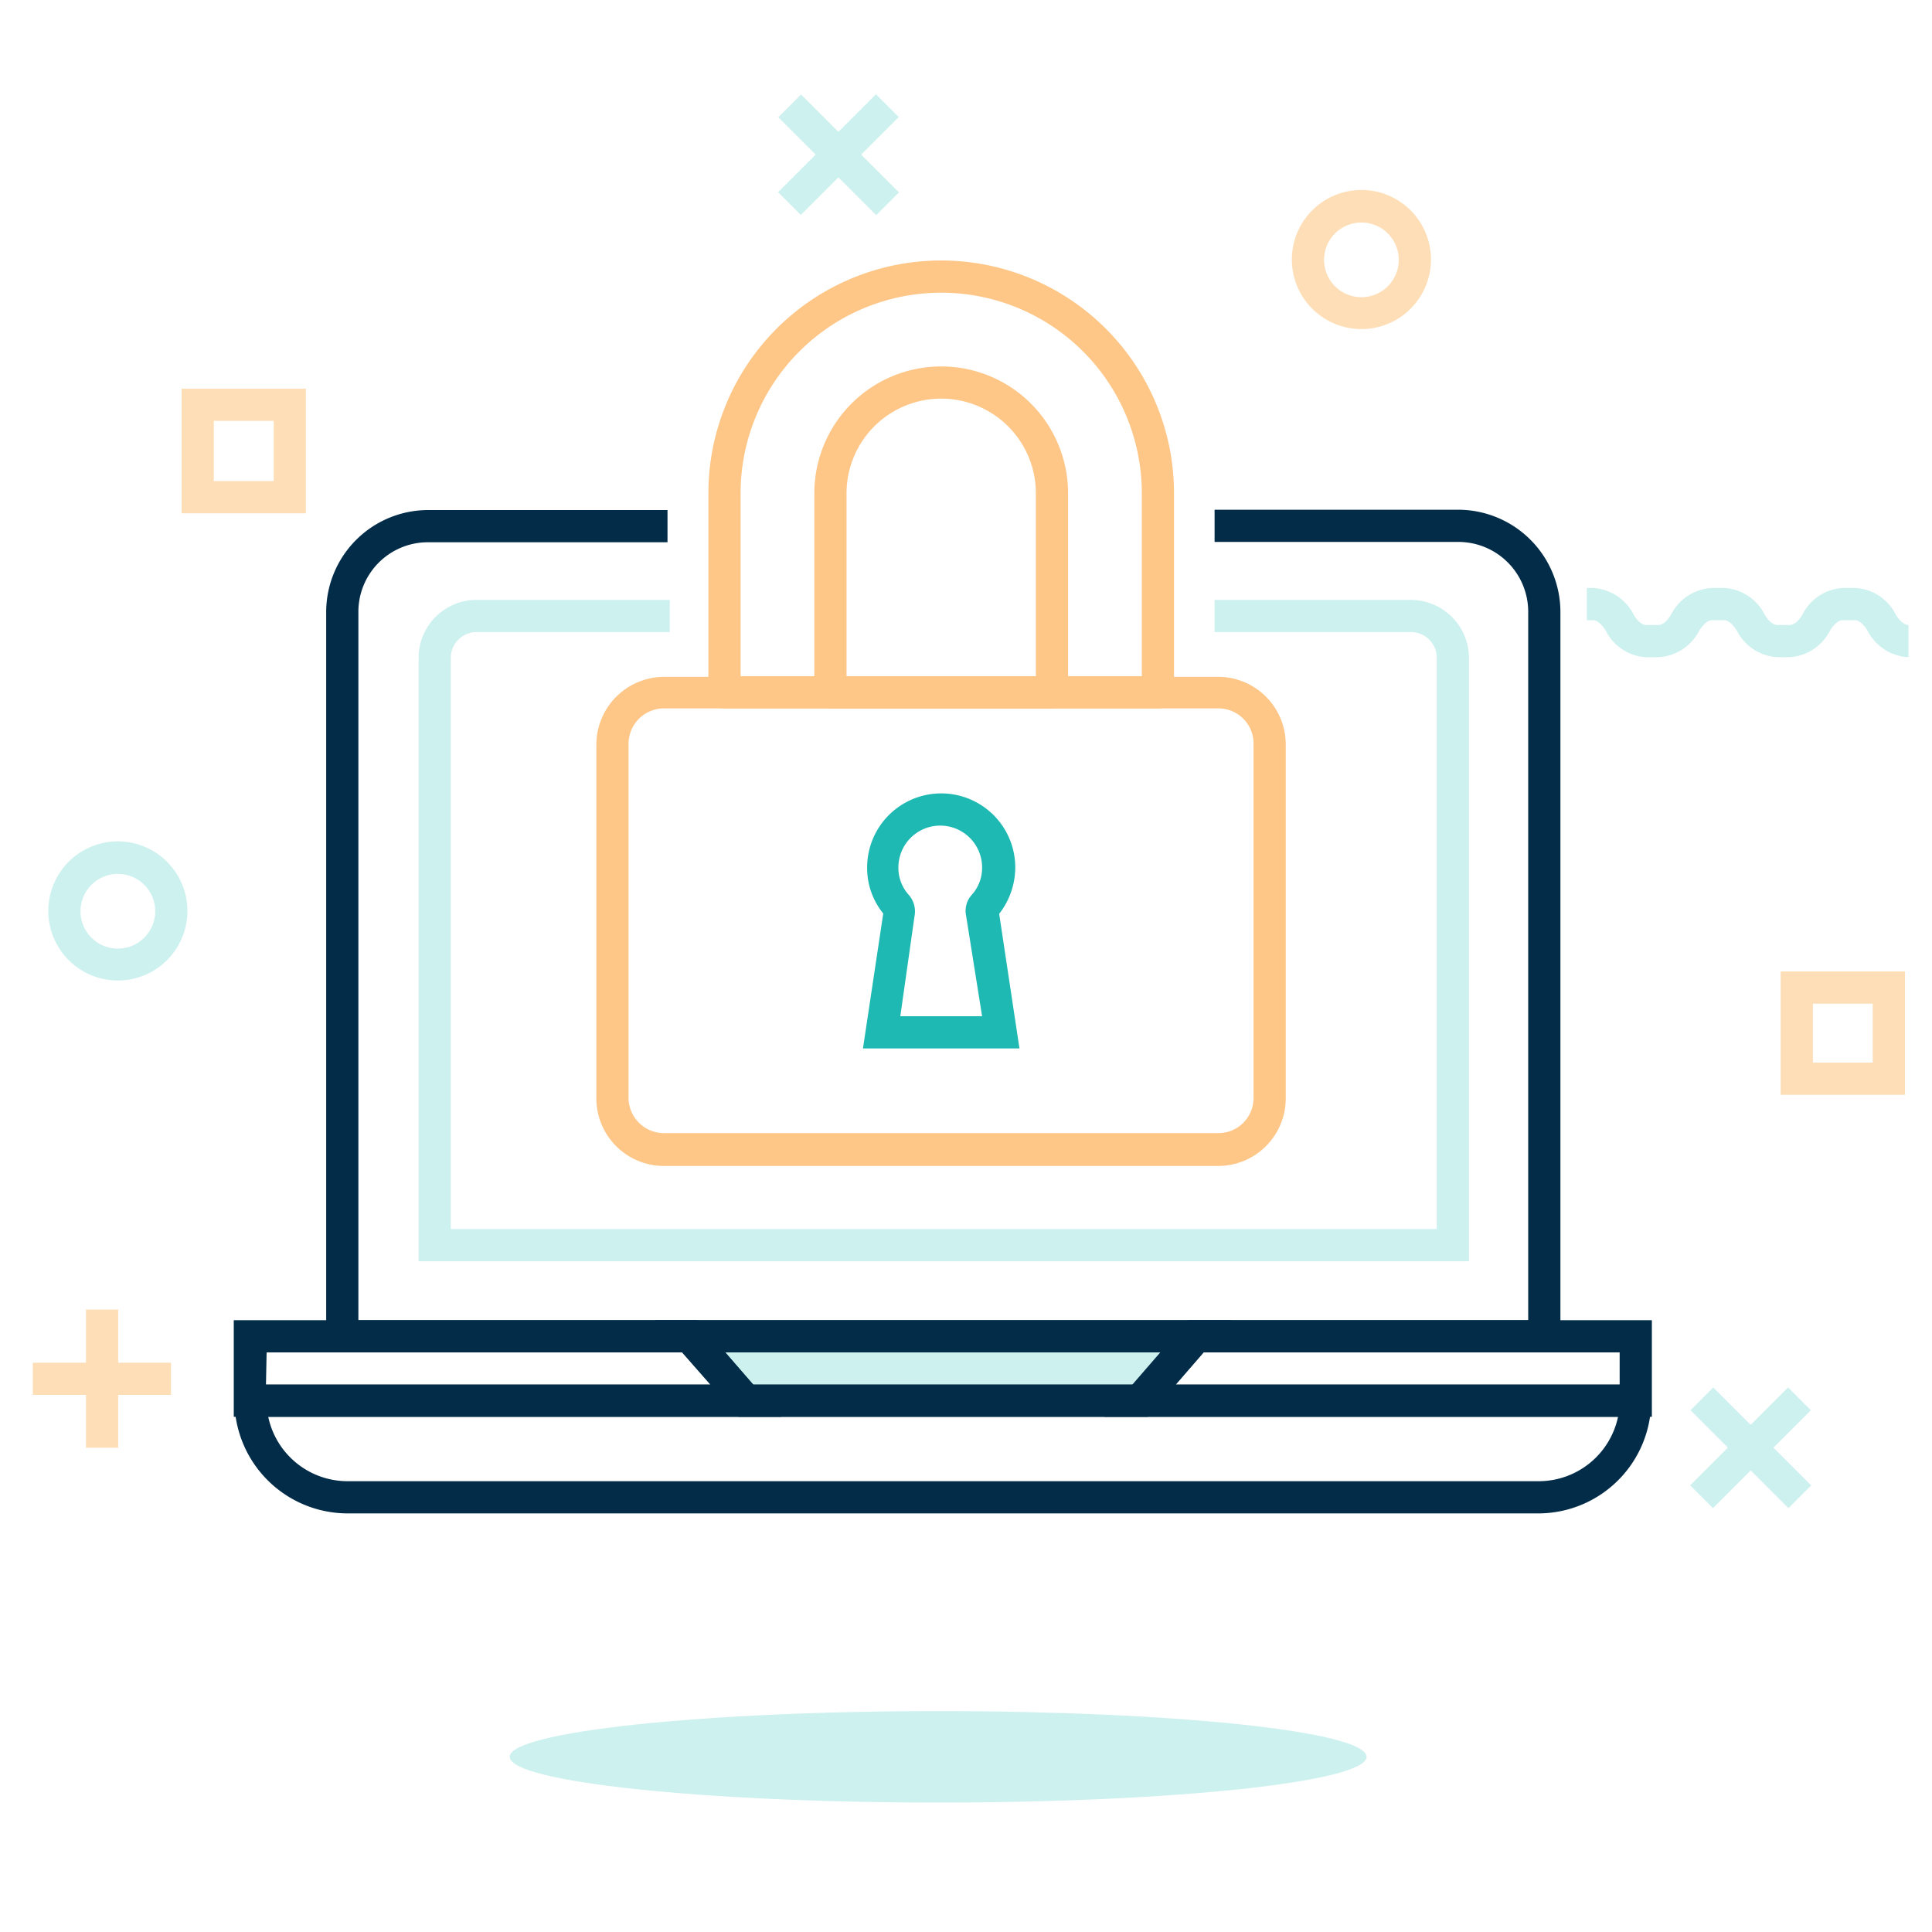 <svg id="Layer_1" data-name="Layer 1" xmlns="http://www.w3.org/2000/svg" viewBox="0 0 60 60"><defs><style>.cls-1{fill:#fedeb6;}.cls-2{fill:#cdf1ef;}.cls-3{fill:#022c48;}.cls-4{fill:#1db9b2;}.cls-5{fill:#fec687;}</style></defs><title>Computer Lock- On Light</title><rect class="cls-1" x="2.67" y="40.67" width="1" height="4.29"/><rect class="cls-1" x="1.02" y="42.32" width="4.29" height="1"/><rect class="cls-2" x="53.87" y="42.82" width="1" height="4.3" transform="translate(-15.87 51.61) rotate(-45)"/><rect class="cls-2" x="52.22" y="44.47" width="4.3" height="1" transform="translate(-15.88 51.61) rotate(-45)"/><rect class="cls-2" x="25.54" y="2.66" width="1" height="4.3" transform="translate(4.23 19.82) rotate(-45)"/><rect class="cls-2" x="23.89" y="4.3" width="4.3" height="1" transform="translate(4.23 19.82) rotate(-45)"/><path class="cls-2" d="M59.27,20.41A1.51,1.51,0,0,1,58,19.59c-.12-.2-.27-.33-.39-.33h-.39c-.12,0-.27.13-.39.33a1.51,1.51,0,0,1-1.26.82H55.2a1.51,1.51,0,0,1-1.26-.82c-.12-.2-.27-.33-.39-.33h-.39c-.12,0-.27.13-.39.33a1.52,1.52,0,0,1-1.26.82h-.39a1.49,1.49,0,0,1-1.25-.82c-.12-.2-.27-.33-.4-.33h-.19v-1h.19a1.51,1.51,0,0,1,1.26.82c.12.21.27.33.39.33h.39c.12,0,.27-.12.39-.33a1.51,1.51,0,0,1,1.26-.82h.39a1.5,1.5,0,0,1,1.25.82c.12.21.27.33.4.33h.38c.13,0,.28-.12.4-.33a1.49,1.49,0,0,1,1.25-.82h.39a1.49,1.49,0,0,1,1.25.82c.12.21.28.33.4.33Z"/><path class="cls-1" d="M42.28,10.22a2.16,2.16,0,1,1,2.16-2.16A2.16,2.16,0,0,1,42.28,10.22Zm0-3.31a1.16,1.16,0,1,0,1.16,1.15A1.16,1.16,0,0,0,42.28,6.91Z"/><path class="cls-2" d="M3.66,30.45a2.16,2.16,0,1,1,2.16-2.16A2.16,2.16,0,0,1,3.66,30.45Zm0-3.31a1.16,1.16,0,1,0,1.16,1.15A1.16,1.16,0,0,0,3.66,27.14Z"/><path class="cls-1" d="M9.5,15.94H5.64V12.07H9.5Zm-2.86-1H8.5V13.07H6.64Z"/><path class="cls-1" d="M59.16,34H55.3V30.17h3.86ZM56.3,33h1.86V31.17H56.3Z"/><path class="cls-2" d="M42.44,54.56c0,.78-6,1.42-13.3,1.42s-13.31-.64-13.31-1.42,6-1.42,13.31-1.42S42.44,53.77,42.44,54.56Z"/><polygon class="cls-2" points="21.43 41.51 23.17 43.53 35.42 43.53 37.16 41.51 21.43 41.51"/><path class="cls-3" d="M24.26,44h-17V41H21.66Zm-16-1h13.8l-.88-1H8.28Z"/><path class="cls-3" d="M51.3,44h-17l2.6-3H51.3ZM36.51,43H50.3V42H37.38Z"/><path class="cls-3" d="M47.79,47h-37a3.52,3.52,0,0,1-3.51-3.51V43h44v.5A3.51,3.51,0,0,1,47.79,47ZM8.33,44a2.52,2.52,0,0,0,2.46,2h37a2.52,2.52,0,0,0,2.46-2Z"/><path class="cls-3" d="M35.65,44H22.94l-2.6-3h17.9ZM23.39,43h11.8l.87-1H22.52Z"/><path class="cls-4" d="M31.66,32.56H26.8l.63-4.19a2.24,2.24,0,0,1-.5-1.43,2.3,2.3,0,0,1,4.6,0,2.35,2.35,0,0,1-.5,1.44Zm-3.7-1H30.5L30,28.42a.74.74,0,0,1,.17-.62,1.25,1.25,0,0,0,.33-.86,1.3,1.3,0,0,0-2.6,0,1.25,1.25,0,0,0,.33.86.78.78,0,0,1,.17.66Zm3-3.09Zm-3.51-.19h0Zm3.57,0v0Z"/><path class="cls-5" d="M37.84,36.21H20.62a2.1,2.1,0,0,1-2.1-2.09v-11a2.11,2.11,0,0,1,2.1-2.1H37.84a2.1,2.1,0,0,1,2.09,2.1v11A2.1,2.1,0,0,1,37.84,36.21ZM20.62,22a1.1,1.1,0,0,0-1.1,1.1v11a1.1,1.1,0,0,0,1.1,1.09H37.84a1.09,1.09,0,0,0,1.09-1.09v-11A1.09,1.09,0,0,0,37.84,22Z"/><path class="cls-5" d="M36,22H22.5a.5.5,0,0,1-.5-.5V15.32a7.23,7.23,0,1,1,14.46,0v6.16A.5.5,0,0,1,36,22ZM23,21H35.46V15.32a6.23,6.23,0,1,0-12.46,0Z"/><path class="cls-5" d="M32.67,22H25.79a.5.5,0,0,1-.5-.5V15.32a3.94,3.94,0,0,1,7.88,0v6.16A.5.5,0,0,1,32.67,22Zm-6.38-1h5.88V15.32a2.94,2.94,0,0,0-5.88,0Z"/><path class="cls-2" d="M45.62,39.17H13V20.43a1.8,1.8,0,0,1,1.8-1.8h6v1h-6a.8.8,0,0,0-.8.8V38.17H44.62V20.43a.8.8,0,0,0-.8-.8h-6.1v-1h6.1a1.81,1.81,0,0,1,1.8,1.8Z"/><path class="cls-3" d="M48.46,42H10.13V19a3.17,3.17,0,0,1,3.16-3.16h7.44v1H13.29A2.16,2.16,0,0,0,11.13,19V41H47.46V19a2.17,2.17,0,0,0-2.17-2.17H37.72v-1h7.57A3.18,3.18,0,0,1,48.46,19Z"/></svg>